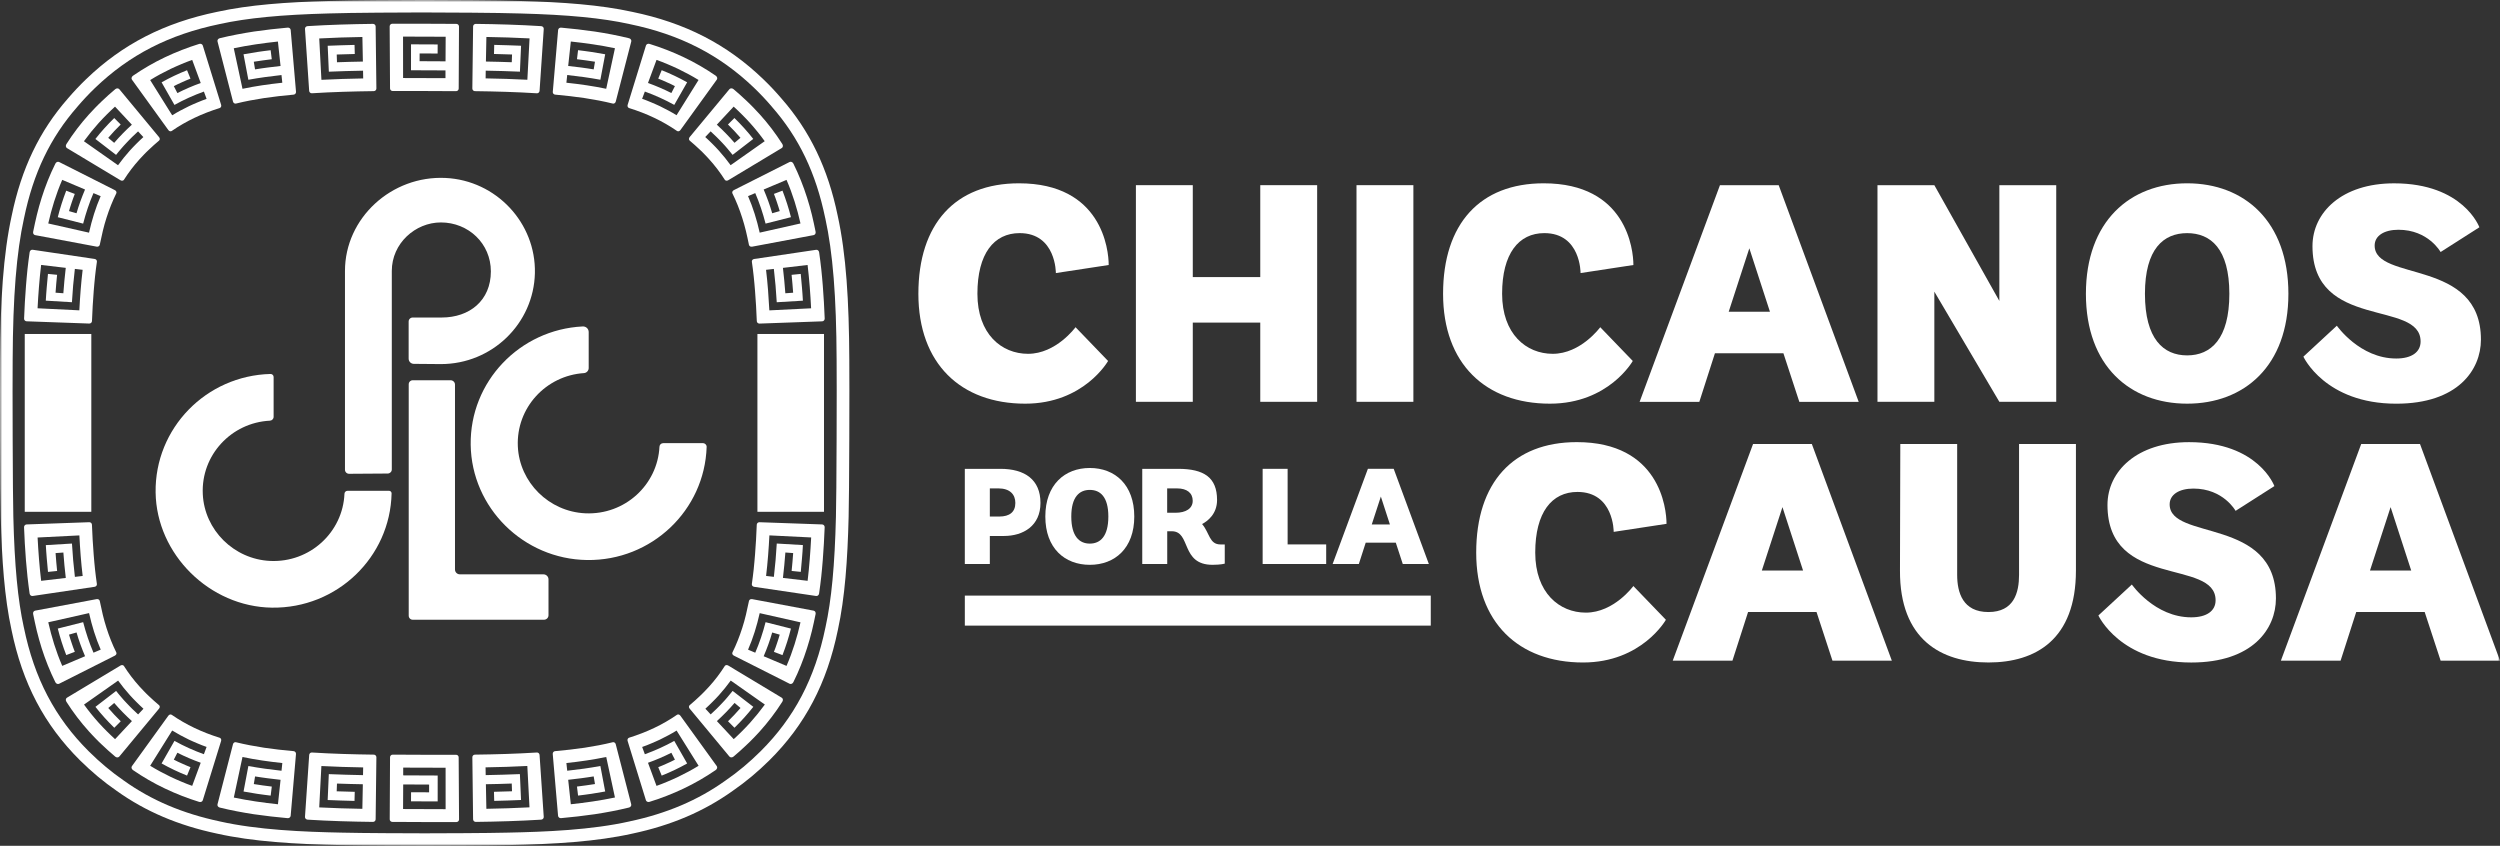 <?xml version="1.0" encoding="UTF-8"?> <svg xmlns="http://www.w3.org/2000/svg" width="535" height="181" viewBox="0 0 535 181" fill="none"><rect x="0" y="0" width="535" height="181" fill="#333333" stroke="none"/><path fill-rule="evenodd" clip-rule="evenodd" d="M237.127 77.247C237.127 77.247 231.976 86.386 219.402 86.386C205.628 86.386 196.533 77.839 196.533 62.873C196.533 47.904 204.423 39.228 218.064 39.228C235.789 39.228 237.261 53.399 237.261 56.712L225.955 58.435C225.955 58.435 226.022 49.888 218.198 49.888C212.716 49.888 209.166 54.257 209.166 62.867C209.166 71.476 214.321 75.716 220.001 75.716C226.022 75.716 230.166 70.022 230.166 70.022L237.127 77.247Z" fill="white"></path><path fill-rule="evenodd" clip-rule="evenodd" d="M269.698 85.988V69.035H255.255V85.988H243.083V39.626H255.255V59.296H269.698V39.626H281.871V85.988H269.698Z" fill="white"></path><mask id="mask0_0_139" style="mask-type:luminance" maskUnits="userSpaceOnUse" x="0" y="0" width="535" height="181"><path fill-rule="evenodd" clip-rule="evenodd" d="M0 181H535V0H0V181Z" fill="white"></path></mask><g mask="url(#mask0_0_139)"><path fill-rule="evenodd" clip-rule="evenodd" d="M290.292 85.988H302.464V39.626H290.292V85.988Z" fill="white"></path><path fill-rule="evenodd" clip-rule="evenodd" d="M349.413 77.247C349.413 77.247 344.262 86.386 331.688 86.386C317.914 86.386 308.819 77.839 308.819 62.873C308.819 47.904 316.71 39.228 330.35 39.228C348.075 39.228 349.547 53.399 349.547 56.712L338.241 58.435C338.241 58.435 338.308 49.888 330.484 49.888C325.002 49.888 321.452 54.257 321.452 62.867C321.452 71.476 326.607 75.716 332.287 75.716C338.308 75.716 342.452 70.022 342.452 70.022L349.413 77.247Z" fill="white"></path><path fill-rule="evenodd" clip-rule="evenodd" d="M369.941 66.714H378.768L374.356 53.136L369.941 66.714ZM381.649 75.595H366.997L363.656 85.993H350.878L368.068 39.631H380.642L397.761 85.993H385.054L381.649 75.595Z" fill="white"></path><path fill-rule="evenodd" clip-rule="evenodd" d="M427.861 85.988L413.949 62.413V85.988H401.78V39.626H413.949L427.861 64.397V39.626H440.033V85.988H427.861Z" fill="white"></path><path fill-rule="evenodd" clip-rule="evenodd" d="M477.081 62.873C477.081 53.203 473.067 49.891 468.049 49.891C463.032 49.891 459.018 53.203 459.018 62.873C459.018 72.542 462.969 76.053 468.049 76.053C473.134 76.053 477.081 72.542 477.081 62.873ZM446.384 62.873C446.384 47.377 455.814 39.227 468.049 39.227C480.285 39.227 489.718 47.377 489.718 62.873C489.718 78.368 480.222 86.385 468.049 86.385C455.881 86.385 446.384 78.375 446.384 62.873Z" fill="white"></path><path fill-rule="evenodd" clip-rule="evenodd" d="M522.289 53.934C522.289 53.934 519.679 49.168 513.257 49.168C510.246 49.168 508.176 50.426 508.176 52.547C508.176 60.361 530.919 55.197 530.919 72.68C530.919 79.169 525.968 86.391 512.792 86.391C497.546 86.391 492.926 76.324 492.926 76.324L500.085 69.702C500.085 69.702 504.972 76.722 512.792 76.722C516.137 76.722 518.007 75.327 518.007 73.078C518.007 64.071 494.87 70.762 494.87 52.679C494.87 45.458 501.155 39.233 512.327 39.233C527.172 39.233 530.588 48.638 530.588 48.638L522.289 53.934Z" fill="white"></path><path fill-rule="evenodd" clip-rule="evenodd" d="M356.502 132.633C356.502 132.633 351.351 141.773 338.777 141.773C325.003 141.773 315.908 133.226 315.908 118.26C315.908 103.291 323.798 94.615 337.439 94.615C355.164 94.615 356.636 108.786 356.636 112.099L345.33 113.821C345.33 113.821 345.397 105.275 337.573 105.275C332.091 105.275 328.541 109.644 328.541 118.253C328.541 126.862 333.696 131.103 339.376 131.103C345.397 131.103 349.541 125.408 349.541 125.408L356.502 132.633Z" fill="white"></path><path fill-rule="evenodd" clip-rule="evenodd" d="M377.03 122.101H385.858L381.446 108.523L377.03 122.101ZM388.738 130.975H374.087L370.745 141.377H357.967L375.157 95.011H387.731L404.85 141.377H392.143L388.738 130.975Z" fill="white"></path><path fill-rule="evenodd" clip-rule="evenodd" d="M432.077 95.011H444.249V122.101C444.249 136.872 435.619 141.771 425.524 141.771C415.429 141.771 406.531 136.872 406.595 122.101L406.665 95.011H418.834V123.029C418.834 126.805 420.038 130.976 425.524 130.976C431.006 130.976 432.077 126.802 432.077 123.029V95.011Z" fill="white"></path><path fill-rule="evenodd" clip-rule="evenodd" d="M478.418 109.322C478.418 109.322 475.809 104.555 469.387 104.555C466.376 104.555 464.306 105.814 464.306 107.934C464.306 115.748 487.049 110.584 487.049 128.067C487.049 134.557 482.098 141.778 468.922 141.778C453.676 141.778 449.056 131.711 449.056 131.711L456.215 125.089C456.215 125.089 461.102 132.109 468.922 132.109C472.267 132.109 474.137 130.714 474.137 128.465C474.137 119.458 451 126.15 451 108.066C451 100.845 457.285 94.621 468.457 94.621C483.302 94.621 486.718 104.025 486.718 104.025L478.418 109.322Z" fill="white"></path><path fill-rule="evenodd" clip-rule="evenodd" d="M507.174 122.101H516.002L511.59 108.523L507.174 122.101ZM518.882 130.975H504.231L500.889 141.377H488.111L505.301 95.011H517.879L535.002 141.377H522.294L518.882 130.975Z" fill="white"></path><path fill-rule="evenodd" clip-rule="evenodd" d="M213.844 110.54C216.048 110.54 217.284 109.581 217.284 107.632C217.284 105.826 216.14 104.515 213.64 104.515H211.823V110.54H213.844ZM206.471 120.698V100.331H214.08C219.337 100.331 222.661 102.656 222.661 107.632C222.661 112.521 218.992 114.7 214.819 114.7H211.823V120.691H206.471V120.698Z" fill="white"></path><path fill-rule="evenodd" clip-rule="evenodd" d="M237.186 110.54C237.186 106.289 235.425 104.839 233.221 104.839C231.017 104.839 229.256 106.296 229.256 110.54C229.256 114.791 230.992 116.332 233.221 116.332C235.454 116.332 237.186 114.791 237.186 110.54ZM223.7 110.54C223.7 103.733 227.841 100.149 233.218 100.149C238.594 100.149 242.735 103.727 242.735 110.54C242.735 117.347 238.563 120.872 233.218 120.872C227.873 120.872 223.7 117.347 223.7 110.54Z" fill="white"></path><path fill-rule="evenodd" clip-rule="evenodd" d="M251.572 109.729C253.716 109.729 255.241 108.854 255.241 107.17C255.241 105.479 253.981 104.52 251.921 104.52H249.773V109.729H251.572ZM262.097 120.612C262.097 120.612 261.304 120.87 259.48 120.87C252.604 120.87 254.928 113.687 250.755 113.687H249.787V120.696H244.442V100.332H252.139C257.66 100.332 260.452 102.191 260.452 106.996C260.452 110.022 258.399 111.536 257.248 112.146C258.896 114.095 258.78 116.511 261.185 116.511H262.097V120.612Z" fill="white"></path><path fill-rule="evenodd" clip-rule="evenodd" d="M270.206 120.696V100.329H275.551V116.505H283.804V120.696H270.206Z" fill="white"></path><path fill-rule="evenodd" clip-rule="evenodd" d="M293.559 112.23H297.439L295.503 106.264L293.559 112.23ZM298.7 116.128H292.264L290.792 120.696H285.183L292.728 100.329H298.253L305.774 120.696H300.193L298.7 116.128Z" fill="white"></path><path fill-rule="evenodd" clip-rule="evenodd" d="M206.473 133.881H306.183V127.458H206.473V133.881Z" fill="white"></path><path fill-rule="evenodd" clip-rule="evenodd" d="M21.12 26.315L21.965 25.405C22.251 25.102 22.55 24.809 22.839 24.512C23.127 24.212 23.42 23.937 23.719 23.654C24.015 23.376 24.311 23.09 24.613 22.818L28.219 26.685C26.877 27.909 25.61 29.199 24.434 30.569L23.159 29.495C23.997 28.498 24.909 27.567 25.828 26.65L24.448 25.262C23.015 26.66 21.659 28.149 20.413 29.739L24.839 33.146C25.201 32.703 25.546 32.253 25.93 31.824L26.494 31.179L27.082 30.548C27.465 30.119 27.884 29.729 28.279 29.314C28.708 28.916 29.113 28.498 29.546 28.118L30.68 29.335C30.423 29.561 30.173 29.805 29.92 30.039C29.677 30.28 29.42 30.517 29.184 30.761C28.948 31.005 28.701 31.242 28.472 31.49L27.782 32.232C26.881 33.24 26.043 34.279 25.258 35.36L17.958 30.224C18.955 28.857 20.008 27.556 21.12 26.315ZM14.325 31.688L25.789 38.579C26.057 38.739 26.384 38.69 26.518 38.481C27.504 36.926 28.617 35.461 29.874 34.07C30.198 33.732 30.504 33.373 30.842 33.038L31.338 32.536C31.504 32.365 31.691 32.197 31.87 32.03C32.571 31.347 33.303 30.712 34.036 30.091C34.24 29.924 34.251 29.6 34.05 29.363L25.536 19.094C25.335 18.86 24.941 18.849 24.666 19.083C23.673 19.92 22.698 20.778 21.782 21.667C21.55 21.89 21.318 22.11 21.089 22.337L20.399 23.034C19.934 23.498 19.501 23.996 19.043 24.477C17.275 26.437 15.642 28.578 14.212 30.834C14.011 31.141 14.064 31.528 14.325 31.688Z" fill="white"></path><path fill-rule="evenodd" clip-rule="evenodd" d="M8.799 56.7L14.073 57.321C13.848 59.12 13.7 60.941 13.556 62.757L11.887 62.635L12.035 60.721L12.218 58.81L10.264 58.615C10.169 59.567 10.073 60.533 10.003 61.481L9.89 62.911L9.799 64.34L15.394 64.675C15.528 62.28 15.739 59.895 16.021 57.544L17.686 57.74C17.345 60.585 17.13 63.486 16.978 66.412L8.038 65.972C8.2 62.9 8.429 59.811 8.799 56.7ZM5.69 68.758L19.098 69.24C19.408 69.254 19.669 69.013 19.683 68.713C19.771 66.544 19.88 64.389 20.056 62.269C20.13 61.199 20.25 60.16 20.345 59.106C20.468 58.074 20.58 57.025 20.739 56.01C20.778 55.724 20.563 55.459 20.253 55.414L6.986 53.447C6.679 53.398 6.39 53.639 6.345 53.97C6.155 55.184 6.031 56.376 5.887 57.576C5.778 58.761 5.644 59.954 5.563 61.129C5.366 63.493 5.253 65.829 5.155 68.155C5.133 68.479 5.38 68.748 5.69 68.758Z" fill="white"></path><path fill-rule="evenodd" clip-rule="evenodd" d="M13.315 38.49L18.198 40.558C17.494 42.214 16.871 43.906 16.374 45.639L14.765 45.178C14.952 44.558 15.128 43.937 15.346 43.327L15.663 42.406C15.769 42.099 15.899 41.803 16.005 41.5L14.17 40.806C13.455 42.671 12.843 44.568 12.364 46.479L17.793 47.856C18.371 45.611 19.1 43.424 20.001 41.325L21.543 41.977C20.462 44.456 19.666 47.058 19.05 49.791L10.325 47.821C11.029 44.701 11.994 41.531 13.315 38.49ZM7.515 50.315L20.691 52.783C20.997 52.843 21.29 52.661 21.35 52.386C21.554 51.382 21.772 50.384 22.005 49.411L22.371 47.999L22.79 46.611C23.374 44.784 24.068 43.03 24.892 41.367C24.997 41.133 24.874 40.844 24.603 40.701L12.652 34.669C12.378 34.533 12.005 34.683 11.85 35.014C10.667 37.389 9.702 39.836 8.924 42.295L8.371 44.143L7.885 45.998C7.6 47.211 7.332 48.414 7.093 49.61C7.019 49.945 7.216 50.262 7.515 50.315Z" fill="white"></path><path fill-rule="evenodd" clip-rule="evenodd" d="M59.474 8.889L60.038 14.123C59.126 14.231 58.21 14.329 57.302 14.448C56.393 14.58 55.485 14.685 54.58 14.849L54.312 13.213C54.95 13.102 55.59 13.011 56.231 12.927C56.876 12.837 57.51 12.746 58.157 12.676L57.918 10.745C56.953 10.846 55.985 11.002 55.017 11.132C54.055 11.285 53.08 11.438 52.112 11.62L53.147 17.07C55.478 16.641 57.855 16.324 60.238 16.059L60.414 17.704C57.517 18.011 54.654 18.426 51.893 19.005L50.027 10.329C53.203 9.664 56.351 9.224 59.474 8.889ZM49.865 21.749C49.939 22.046 50.228 22.23 50.502 22.161C52.481 21.673 54.46 21.303 56.527 20.986C58.59 20.679 60.71 20.445 62.851 20.25C63.143 20.222 63.369 19.957 63.347 19.65L62.207 6.414C62.182 6.107 61.893 5.88 61.562 5.912C59.178 6.128 56.784 6.393 54.358 6.748C51.932 7.122 49.45 7.585 47.02 8.178C46.682 8.265 46.467 8.576 46.548 8.872L49.865 21.749Z" fill="white"></path><path fill-rule="evenodd" clip-rule="evenodd" d="M36.539 14.734C37.299 14.396 38.046 14.029 38.817 13.723L39.968 13.252L41.13 12.819L42.954 17.764C41.243 18.374 39.574 19.099 37.958 19.915L37.197 18.437L38.074 17.997L38.961 17.593C39.556 17.314 40.162 17.07 40.764 16.826L40.028 15.027C38.166 15.766 36.335 16.631 34.581 17.621L37.335 22.454C39.342 21.334 41.451 20.386 43.634 19.598L44.211 21.16L43.243 21.516L42.289 21.906C41.648 22.151 41.042 22.457 40.419 22.733C39.197 23.332 37.993 23.957 36.849 24.672L32.138 17.133C33.563 16.24 35.046 15.459 36.539 14.734ZM36.035 27.848C36.218 28.103 36.539 28.176 36.754 28.026C39.835 25.892 43.257 24.291 47.014 23.12C47.271 23.029 47.416 22.74 47.324 22.447L43.398 9.744C43.306 9.451 42.954 9.284 42.616 9.402C40.162 10.166 37.715 11.111 35.335 12.237C32.954 13.367 30.637 14.706 28.454 16.212C28.155 16.425 28.06 16.802 28.236 17.049L36.035 27.848Z" fill="white"></path><path fill-rule="evenodd" clip-rule="evenodd" d="M43.633 161.402C41.45 160.614 39.34 159.666 37.337 158.546L34.58 163.379C36.34 164.363 38.164 165.234 40.027 165.974L40.767 164.174C40.161 163.923 39.555 163.686 38.964 163.404L38.073 163.003L37.196 162.563L37.957 161.085C39.573 161.901 41.242 162.619 42.953 163.229L41.129 168.174L39.967 167.745L38.819 167.274C38.048 166.971 37.298 166.601 36.538 166.26C35.041 165.531 33.559 164.757 32.136 163.871L36.847 156.332C37.995 157.04 39.196 157.668 40.418 158.271C41.045 158.546 41.647 158.85 42.291 159.097L43.242 159.488L44.21 159.844L43.633 161.402ZM47.009 157.88C43.252 156.709 39.83 155.101 36.745 152.967C36.534 152.821 36.217 152.898 36.031 153.152L28.231 163.955C28.048 164.206 28.151 164.575 28.45 164.792C30.633 166.298 32.95 167.637 35.33 168.76C37.71 169.896 40.154 170.838 42.611 171.602C42.953 171.717 43.302 171.553 43.393 171.263L47.319 158.557C47.411 158.254 47.27 157.964 47.009 157.88Z" fill="white"></path><path fill-rule="evenodd" clip-rule="evenodd" d="M29.557 152.888C29.124 152.508 28.712 152.09 28.289 151.692C27.891 151.277 27.476 150.887 27.092 150.458L26.501 149.827L25.941 149.178C25.553 148.756 25.212 148.299 24.849 147.86L20.423 151.267C21.67 152.857 23.025 154.346 24.458 155.744L25.839 154.356C24.92 153.439 24.008 152.508 23.17 151.511L24.441 150.437C25.613 151.804 26.888 153.09 28.229 154.318L24.624 158.181C24.317 157.909 24.025 157.623 23.73 157.344C23.43 157.059 23.138 156.783 22.849 156.487C22.561 156.19 22.261 155.897 21.976 155.594L21.131 154.684C20.018 153.446 18.965 152.142 17.98 150.779L25.275 145.646C26.064 146.727 26.902 147.769 27.803 148.77L28.494 149.513C28.722 149.757 28.969 149.994 29.205 150.238C29.441 150.482 29.691 150.723 29.941 150.96C30.194 151.197 30.444 151.441 30.701 151.671L29.557 152.888ZM34.036 150.908C33.303 150.287 32.574 149.652 31.867 148.969C31.691 148.798 31.504 148.627 31.338 148.46L30.842 147.954C30.504 147.626 30.198 147.271 29.874 146.929C28.617 145.541 27.508 144.073 26.518 142.518C26.384 142.309 26.053 142.26 25.789 142.42L14.325 149.311C14.057 149.471 14.004 149.851 14.209 150.172C15.634 152.428 17.268 154.569 19.039 156.529C19.494 157.01 19.927 157.508 20.392 157.969L21.082 158.67C21.317 158.903 21.546 159.112 21.779 159.336C22.698 160.225 23.673 161.079 24.663 161.923C24.941 162.153 25.332 162.143 25.529 161.905L34.039 151.643C34.251 151.399 34.236 151.075 34.036 150.908Z" fill="white"></path><path fill-rule="evenodd" clip-rule="evenodd" d="M20.007 139.675C19.102 137.575 18.377 135.389 17.796 133.144L12.367 134.514C12.849 136.432 13.458 138.329 14.177 140.187L16.011 139.493C15.898 139.193 15.775 138.897 15.669 138.59L15.352 137.666C15.134 137.056 14.958 136.439 14.768 135.811L16.381 135.347C16.877 137.077 17.497 138.775 18.205 140.431L13.321 142.499C11.993 139.458 11.036 136.289 10.328 133.168L19.06 131.201C19.676 133.942 20.472 136.543 21.553 139.019L20.007 139.675ZM24.891 139.626C24.067 137.969 23.373 136.209 22.789 134.381L22.373 132.994L22.004 131.585C21.771 130.609 21.55 129.615 21.349 128.607C21.293 128.332 20.997 128.15 20.691 128.209L7.515 130.678C7.215 130.738 7.018 131.048 7.089 131.39C7.328 132.593 7.596 133.792 7.877 135.002L8.367 136.857L8.916 138.705C9.698 141.163 10.666 143.611 11.842 145.986C11.997 146.317 12.374 146.467 12.645 146.328L24.599 140.299C24.881 140.152 25 139.859 24.891 139.626Z" fill="white"></path><path fill-rule="evenodd" clip-rule="evenodd" d="M5.296 109.525H19.542V71.472H5.296V109.525Z" fill="white"></path><path fill-rule="evenodd" clip-rule="evenodd" d="M60.245 164.941C57.854 164.676 55.484 164.359 53.15 163.93L52.118 169.387C53.086 169.565 54.054 169.722 55.023 169.875C55.991 170.001 56.959 170.161 57.924 170.262L58.163 168.327C57.516 168.257 56.878 168.167 56.237 168.08C55.6 167.989 54.959 167.898 54.315 167.79L54.583 166.155C55.484 166.315 56.4 166.42 57.308 166.552C58.216 166.674 59.132 166.768 60.04 166.88L59.48 172.114C56.354 171.783 53.209 171.34 50.037 170.674L51.892 161.995C54.653 162.574 57.516 162.985 60.417 163.292L60.245 164.941ZM62.843 160.746C60.706 160.555 58.586 160.318 56.519 160.014C54.456 159.697 52.48 159.324 50.498 158.839C50.224 158.769 49.935 158.951 49.861 159.251L46.544 172.121C46.463 172.417 46.678 172.731 47.012 172.815C49.442 173.415 51.924 173.878 54.354 174.251C56.776 174.604 59.174 174.869 61.554 175.088C61.885 175.12 62.17 174.886 62.202 174.583L63.343 161.35C63.364 161.043 63.139 160.778 62.843 160.746Z" fill="white"></path><path fill-rule="evenodd" clip-rule="evenodd" d="M16.985 114.577C17.136 117.503 17.347 120.404 17.692 123.256L16.027 123.451C15.742 121.094 15.541 118.716 15.4 116.321L9.805 116.655L9.897 118.085L10.009 119.522C10.076 120.474 10.175 121.433 10.27 122.388L12.224 122.186L12.041 120.278L11.893 118.361L13.562 118.242C13.699 120.062 13.854 121.879 14.08 123.678L8.805 124.299C8.435 121.185 8.206 118.096 8.044 115.027L16.985 114.577ZM5.882 123.413C6.027 124.613 6.15 125.805 6.337 127.019C6.386 127.35 6.675 127.583 6.981 127.542L20.248 125.575C20.558 125.53 20.773 125.268 20.734 124.982C20.576 123.971 20.467 122.928 20.34 121.889C20.238 120.833 20.125 119.79 20.051 118.727C19.872 116.607 19.766 114.452 19.675 112.283C19.664 111.979 19.407 111.742 19.094 111.753L5.685 112.23C5.375 112.244 5.132 112.516 5.147 112.834C5.242 115.16 5.358 117.496 5.551 119.86C5.643 121.042 5.77 122.228 5.882 123.413Z" fill="white"></path><path fill-rule="evenodd" clip-rule="evenodd" d="M95.373 7.862L95.345 13.124L89.792 13.096L89.799 11.44L93.651 11.454L93.662 9.512L87.958 9.487L87.954 15.035L95.334 15.066L95.331 16.726C92.285 16.709 89.275 16.688 86.26 16.698L86.25 7.831C89.306 7.831 92.352 7.852 95.373 7.862ZM84.032 19.477C86.271 19.46 88.521 19.467 90.778 19.477L97.588 19.509C97.905 19.512 98.162 19.265 98.162 18.951L98.225 5.669C98.229 5.362 97.972 5.111 97.658 5.111L90.841 5.08C88.556 5.069 86.26 5.066 83.961 5.076C83.641 5.08 83.387 5.331 83.387 5.638L83.468 18.919C83.465 19.226 83.715 19.477 84.032 19.477Z" fill="white"></path><path fill-rule="evenodd" clip-rule="evenodd" d="M152.073 28.111C152.506 28.492 152.918 28.91 153.34 29.308C153.738 29.723 154.161 30.113 154.545 30.542L155.129 31.173L155.689 31.822C156.069 32.251 156.418 32.7 156.777 33.14L161.199 29.733C159.953 28.143 158.601 26.654 157.164 25.256L155.784 26.643C156.707 27.554 157.615 28.492 158.46 29.489L157.189 30.563C156.009 29.196 154.738 27.909 153.4 26.682L157.006 22.815C157.312 23.09 157.611 23.369 157.904 23.652C158.199 23.931 158.499 24.206 158.78 24.509C159.069 24.806 159.368 25.095 159.654 25.399L160.499 26.309C161.611 27.55 162.664 28.854 163.65 30.214L156.354 35.35C155.566 34.27 154.728 33.223 153.826 32.223L153.136 31.48C152.904 31.232 152.661 30.999 152.421 30.751C152.189 30.507 151.932 30.267 151.682 30.029C151.432 29.792 151.186 29.548 150.921 29.325L152.073 28.111ZM147.594 30.089C148.323 30.709 149.052 31.344 149.763 32.027C149.932 32.195 150.119 32.366 150.288 32.529L150.784 33.035C151.122 33.363 151.425 33.722 151.752 34.067C153.009 35.455 154.122 36.923 155.108 38.475C155.242 38.687 155.573 38.733 155.833 38.576L167.298 31.682C167.566 31.525 167.618 31.138 167.421 30.824C165.988 28.568 164.361 26.427 162.587 24.468C162.136 23.983 161.696 23.491 161.231 23.024L160.541 22.327C160.305 22.093 160.076 21.877 159.847 21.657C158.925 20.768 157.957 19.914 156.964 19.073C156.685 18.84 156.295 18.85 156.097 19.084L147.58 29.346C147.386 29.601 147.393 29.918 147.594 30.089Z" fill="white"></path><path fill-rule="evenodd" clip-rule="evenodd" d="M57.752 90.026C58.203 90.005 58.555 89.646 58.555 89.199V80.674C58.555 80.308 58.245 80.018 57.875 80.029C44.118 80.388 33.104 91.63 33.301 105.386C33.488 118.605 44.847 129.853 58.192 130.038C72.121 130.227 83.501 119.257 83.801 105.581C83.808 105.274 83.554 105.03 83.251 105.03H74.375C74.023 105.03 73.727 105.305 73.716 105.654C73.375 113.894 66.329 120.425 57.836 120.041C50.065 119.686 43.755 113.437 43.396 105.741C43.005 97.383 49.509 90.444 57.752 90.026Z" fill="white"></path><path fill-rule="evenodd" clip-rule="evenodd" d="M161.622 41.32C162.527 43.419 163.252 45.605 163.833 47.851L169.263 46.474C168.781 44.556 168.171 42.666 167.453 40.8L165.619 41.494C165.731 41.798 165.858 42.094 165.96 42.401L166.277 43.321C166.495 43.932 166.671 44.552 166.862 45.173L165.249 45.637C164.752 43.904 164.133 42.209 163.425 40.556L168.316 38.492C169.636 41.533 170.601 44.699 171.305 47.819L162.573 49.786C161.96 47.049 161.161 44.444 160.08 41.972L161.622 41.32ZM156.731 41.372C157.555 43.032 158.252 44.786 158.833 46.617L159.252 48.008L159.622 49.416C159.851 50.389 160.076 51.387 160.274 52.394C160.333 52.67 160.626 52.848 160.932 52.792L174.115 50.316C174.418 50.257 174.611 49.947 174.541 49.605C174.309 48.402 174.034 47.202 173.752 45.992L173.263 44.137L172.707 42.289C171.925 39.831 170.957 37.383 169.781 35.008C169.626 34.677 169.252 34.527 168.978 34.667L157.027 40.696C156.749 40.842 156.626 41.135 156.731 41.372Z" fill="white"></path><path fill-rule="evenodd" clip-rule="evenodd" d="M95.341 38.083C83.795 37.532 73.824 46.65 73.824 57.983V100.52C73.824 101.005 74.218 101.395 74.711 101.392L82.972 101.336C83.454 101.332 83.845 100.945 83.845 100.468V57.983C83.845 52.079 88.873 47.602 94.352 47.602C100.225 47.602 105.045 52.1 105.045 58.073C105.045 64.336 100.461 67.948 94.528 67.948H88.317C87.841 67.948 87.45 68.329 87.45 68.806V76.76C87.45 77.37 87.947 77.862 88.556 77.865L94.352 77.914C105.302 77.914 114.218 69.246 114.468 58.453C114.714 47.703 106.175 38.595 95.341 38.083Z" fill="white"></path><path fill-rule="evenodd" clip-rule="evenodd" d="M103.944 15.121C106.394 15.159 108.828 15.236 111.264 15.337L111.507 9.789L108.637 9.684L105.764 9.604L105.715 11.55C107.004 11.588 108.289 11.609 109.577 11.662L109.518 13.318C108.599 13.283 107.673 13.255 106.754 13.231C105.831 13.203 104.909 13.182 103.986 13.171L104.088 7.91C107.155 7.962 110.229 8.053 113.324 8.216L112.856 17.07C109.898 16.913 106.912 16.826 103.923 16.773L103.944 15.121ZM101.634 19.507C106.099 19.566 110.528 19.689 114.884 19.964C115.183 19.985 115.447 19.751 115.468 19.444L116.363 6.187C116.384 5.88 116.137 5.615 115.81 5.594C111.092 5.298 106.447 5.165 101.824 5.113C101.504 5.106 101.243 5.357 101.243 5.664L101.081 18.946C101.078 19.249 101.328 19.504 101.634 19.507Z" fill="white"></path><path fill-rule="evenodd" clip-rule="evenodd" d="M121.385 16.053C123.775 16.318 126.152 16.635 128.48 17.064L129.511 11.614C128.543 11.433 127.575 11.279 126.606 11.126C125.642 10.997 124.67 10.84 123.705 10.739L123.473 12.674C124.113 12.74 124.754 12.831 125.399 12.922C126.039 13.012 126.677 13.103 127.325 13.208L127.05 14.847C126.152 14.679 125.237 14.581 124.328 14.442C123.416 14.327 122.504 14.226 121.592 14.118L122.156 8.884C125.279 9.219 128.427 9.658 131.599 10.324L129.729 18.999C126.969 18.421 124.106 18.009 121.208 17.702L121.385 16.053ZM118.786 20.248C120.93 20.447 123.043 20.677 125.11 20.987C127.173 21.304 129.152 21.674 131.131 22.162C131.406 22.232 131.694 22.044 131.768 21.747L135.092 8.88C135.173 8.584 134.958 8.27 134.627 8.186C132.198 7.587 129.708 7.119 127.286 6.753C124.856 6.394 122.458 6.136 120.078 5.916C119.747 5.885 119.466 6.119 119.437 6.422L118.297 19.655C118.261 19.958 118.49 20.216 118.786 20.248Z" fill="white"></path><path fill-rule="evenodd" clip-rule="evenodd" d="M124.98 79.843C125.529 79.804 125.98 79.32 125.98 78.769V71.059C125.98 70.358 125.402 69.825 124.695 69.859C111.226 70.529 100.536 81.649 100.727 95.192C100.92 108.666 112.022 119.656 125.621 119.845C139.462 120.033 150.789 109.199 151.222 95.642C151.237 95.203 150.881 94.837 150.434 94.837H141.913C141.494 94.837 141.149 95.164 141.127 95.579C140.726 103.763 133.716 110.228 125.265 109.848C117.49 109.496 111.177 103.25 110.818 95.551C110.438 87.266 116.832 80.373 124.98 79.843Z" fill="white"></path><path fill-rule="evenodd" clip-rule="evenodd" d="M137.997 19.592C140.183 20.387 142.289 21.335 144.292 22.448L147.049 17.615C145.289 16.625 143.465 15.76 141.602 15.021L140.863 16.82C141.469 17.064 142.074 17.308 142.666 17.59L143.557 17.991L144.433 18.431L143.673 19.909C142.053 19.093 140.388 18.375 138.669 17.758L140.497 12.817L141.655 13.246L142.807 13.716C143.578 14.02 144.324 14.389 145.085 14.728C146.585 15.46 148.067 16.234 149.49 17.116L144.782 24.659C143.631 23.94 142.433 23.323 141.208 22.716C140.581 22.441 139.976 22.141 139.335 21.89L138.381 21.499L137.412 21.144L137.997 19.592ZM134.62 23.121C138.377 24.292 141.8 25.896 144.881 28.027C145.095 28.173 145.412 28.097 145.599 27.846L153.398 17.043C153.581 16.796 153.479 16.419 153.18 16.206C150.997 14.703 148.68 13.361 146.3 12.235C143.919 11.105 141.476 10.16 139.018 9.4C138.676 9.281 138.328 9.445 138.236 9.738L134.317 22.441C134.215 22.741 134.363 23.03 134.62 23.121Z" fill="white"></path><path fill-rule="evenodd" clip-rule="evenodd" d="M77.552 7.915L77.654 13.177C76.728 13.191 75.802 13.208 74.883 13.236C73.96 13.261 73.038 13.282 72.115 13.323L72.059 11.667C73.348 11.615 74.629 11.587 75.922 11.556L75.872 9.61L72.999 9.69L70.126 9.795L70.372 15.342C72.805 15.241 75.242 15.165 77.693 15.126L77.724 16.786C74.728 16.842 71.742 16.929 68.784 17.082L68.316 8.229C71.404 8.058 74.481 7.967 77.552 7.915ZM66.746 19.959C71.094 19.684 75.531 19.561 79.992 19.502C80.302 19.495 80.548 19.248 80.548 18.941L80.386 5.659C80.383 5.352 80.119 5.101 79.805 5.108C75.186 5.164 70.538 5.296 65.823 5.589C65.499 5.61 65.246 5.875 65.267 6.182L66.161 19.439C66.182 19.746 66.446 19.98 66.746 19.959Z" fill="white"></path><path fill-rule="evenodd" clip-rule="evenodd" d="M160.509 154.679L159.664 155.589C159.379 155.892 159.08 156.185 158.791 156.482C158.502 156.778 158.21 157.057 157.914 157.339C157.622 157.618 157.319 157.904 157.016 158.176L153.411 154.313C154.749 153.089 156.02 151.802 157.196 150.428L158.471 151.506C157.626 152.503 156.721 153.434 155.795 154.351L157.175 155.739C158.612 154.341 159.964 152.852 161.21 151.262L156.784 147.855C156.421 148.294 156.08 148.744 155.7 149.173L155.14 149.821L154.555 150.449C154.168 150.881 153.752 151.272 153.351 151.687C152.929 152.081 152.517 152.503 152.083 152.883L150.95 151.663C151.207 151.436 151.457 151.192 151.71 150.955C151.953 150.714 152.217 150.477 152.446 150.233C152.682 149.989 152.929 149.752 153.164 149.508L153.855 148.765C154.752 147.761 155.594 146.722 156.379 145.641L163.678 150.773C162.675 152.137 161.622 153.437 160.509 154.679ZM167.298 149.312L155.833 142.419C155.566 142.258 155.238 142.307 155.105 142.52C154.122 144.071 153.013 145.539 151.752 146.927C151.425 147.266 151.119 147.621 150.784 147.956L150.284 148.458C150.119 148.629 149.932 148.796 149.76 148.967C149.055 149.651 148.326 150.285 147.594 150.906C147.39 151.077 147.379 151.398 147.58 151.638L156.094 161.9C156.288 162.137 156.686 162.148 156.964 161.918C157.957 161.074 158.932 160.22 159.847 159.33C160.08 159.107 160.312 158.891 160.541 158.664L161.231 157.963C161.696 157.503 162.136 157.005 162.587 156.523C164.354 154.564 165.988 152.423 167.421 150.163C167.618 149.853 167.566 149.466 167.298 149.312Z" fill="white"></path><path fill-rule="evenodd" clip-rule="evenodd" d="M104.083 173.085L103.981 167.823C104.9 167.809 105.826 167.788 106.748 167.767C107.667 167.739 108.593 167.718 109.512 167.677L109.572 169.333C108.283 169.385 106.998 169.413 105.71 169.444L105.759 171.39L108.632 171.31L111.502 171.198L111.259 165.658C108.822 165.752 106.389 165.835 103.938 165.874L103.91 164.214C106.907 164.162 109.889 164.078 112.847 163.918L113.312 172.771C110.224 172.942 107.15 173.026 104.083 173.085ZM114.885 161.037C110.53 161.313 106.1 161.435 101.632 161.494C101.322 161.498 101.076 161.745 101.083 162.056L101.241 175.337C101.248 175.644 101.509 175.892 101.826 175.888C106.442 175.829 111.09 175.697 115.811 175.407C116.135 175.383 116.382 175.118 116.361 174.811L115.466 161.557C115.445 161.25 115.185 161.017 114.885 161.037Z" fill="white"></path><path fill-rule="evenodd" clip-rule="evenodd" d="M165.603 57.548C165.881 59.905 166.088 62.283 166.222 64.679L171.821 64.344L171.729 62.914L171.617 61.485C171.546 60.529 171.451 59.571 171.359 58.619L169.402 58.814L169.581 60.728L169.733 62.639L168.064 62.761C167.923 60.944 167.768 59.128 167.546 57.325L172.824 56.704C173.194 59.815 173.423 62.904 173.578 65.976L164.641 66.419C164.49 63.497 164.275 60.589 163.934 57.743L165.603 57.548ZM160.898 56.017C161.06 57.029 161.166 58.071 161.289 59.11C161.391 60.167 161.504 61.203 161.578 62.273C161.758 64.393 161.863 66.551 161.955 68.717C161.965 69.02 162.226 69.257 162.536 69.247L175.944 68.766C176.254 68.755 176.497 68.483 176.486 68.166C176.388 65.84 176.271 63.504 176.078 61.14C175.997 59.965 175.863 58.772 175.75 57.587C175.602 56.387 175.483 55.194 175.293 53.981C175.243 53.65 174.958 53.409 174.648 53.458L161.381 55.425C161.071 55.466 160.856 55.731 160.898 56.017Z" fill="white"></path><path fill-rule="evenodd" clip-rule="evenodd" d="M168.315 142.504L163.424 140.436C164.136 138.78 164.759 137.085 165.248 135.352L166.861 135.816C166.674 136.437 166.495 137.057 166.276 137.671L165.96 138.595C165.861 138.902 165.731 139.198 165.618 139.498L167.452 140.196C168.171 138.33 168.78 136.433 169.262 134.519L163.833 133.148C163.259 135.394 162.526 137.58 161.622 139.679L160.083 139.027C161.164 136.555 161.96 133.954 162.576 131.213L171.305 133.18C170.604 136.294 169.636 139.463 168.315 142.504ZM174.114 130.68L160.938 128.211C160.632 128.152 160.34 128.333 160.28 128.608C160.076 129.613 159.857 130.61 159.625 131.583L159.259 132.995L158.84 134.383C158.255 136.21 157.562 137.964 156.738 139.627C156.632 139.861 156.755 140.15 157.027 140.293L168.977 146.326C169.252 146.462 169.625 146.312 169.78 145.98C170.963 143.606 171.928 141.158 172.706 138.7L173.262 136.852L173.752 134.997C174.04 133.783 174.308 132.58 174.544 131.384C174.607 131.056 174.421 130.735 174.114 130.68Z" fill="white"></path><path fill-rule="evenodd" clip-rule="evenodd" d="M116.286 122.906H98.406C97.832 122.906 97.368 122.446 97.368 121.874V82.308C97.368 81.791 96.942 81.373 96.42 81.373H88.332C87.85 81.373 87.466 81.757 87.466 82.231V131.763C87.466 132.241 87.85 132.624 88.332 132.624H116.41C116.945 132.624 117.378 132.195 117.378 131.665V123.98C117.378 123.387 116.885 122.906 116.286 122.906Z" fill="white"></path><path fill-rule="evenodd" clip-rule="evenodd" d="M172.83 124.294L167.549 123.673C167.774 121.874 167.926 120.054 168.07 118.237L169.739 118.356L169.588 120.274L169.408 122.181L171.366 122.38C171.457 121.428 171.556 120.462 171.623 119.513L171.735 118.08L171.823 116.647L166.228 116.316C166.095 118.711 165.887 121.093 165.609 123.447L163.943 123.251C164.285 120.399 164.5 117.501 164.651 114.572L173.591 115.015C173.429 118.094 173.2 121.18 172.83 124.294ZM175.94 112.229L162.531 111.755C162.221 111.741 161.961 111.982 161.947 112.281C161.859 114.45 161.75 116.605 161.574 118.725C161.5 119.789 161.38 120.835 161.285 121.888C161.162 122.92 161.049 123.966 160.894 124.984C160.852 125.27 161.067 125.528 161.376 125.577L174.644 127.54C174.954 127.589 175.239 127.352 175.285 127.017C175.478 125.804 175.598 124.611 175.746 123.415C175.859 122.226 175.992 121.037 176.073 119.859C176.263 117.498 176.383 115.162 176.478 112.832C176.496 112.515 176.249 112.247 175.94 112.229Z" fill="white"></path><path fill-rule="evenodd" clip-rule="evenodd" d="M162.089 109.525H176.336V71.472H162.089V109.525Z" fill="white"></path><path fill-rule="evenodd" clip-rule="evenodd" d="M145.085 166.266C144.325 166.604 143.578 166.978 142.807 167.277L141.656 167.748L140.494 168.181L138.67 163.236C140.388 162.626 142.05 161.907 143.673 161.092L144.434 162.567L143.554 163.009L142.666 163.41C142.075 163.693 141.473 163.93 140.864 164.177L141.603 165.98C143.469 165.238 145.293 164.376 147.05 163.382L144.293 158.553C142.286 159.669 140.18 160.617 137.997 161.409L137.423 159.85L138.392 159.495L139.346 159.104C139.98 158.853 140.592 158.553 141.216 158.278C142.437 157.678 143.642 157.054 144.79 156.339L149.501 163.878C148.071 164.756 146.589 165.534 145.085 166.266ZM145.592 153.148C145.413 152.894 145.092 152.814 144.878 152.964C141.797 155.098 138.371 156.701 134.614 157.873C134.36 157.964 134.216 158.257 134.304 158.546L138.226 171.252C138.318 171.542 138.67 171.713 139.008 171.591C141.462 170.827 143.909 169.886 146.29 168.752C148.67 167.623 150.987 166.284 153.17 164.784C153.469 164.572 153.571 164.195 153.388 163.944L145.592 153.148Z" fill="white"></path><path fill-rule="evenodd" clip-rule="evenodd" d="M77.686 165.879C75.235 165.841 72.802 165.757 70.365 165.663L70.122 171.204L72.992 171.315L75.865 171.396L75.915 169.45C74.626 169.412 73.341 169.391 72.052 169.338L72.112 167.682C73.031 167.717 73.957 167.745 74.876 167.769C75.798 167.797 76.725 167.818 77.647 167.829L77.545 173.09C74.475 173.031 71.401 172.947 68.313 172.783L68.777 163.93C71.735 164.087 74.728 164.174 77.717 164.227L77.686 165.879ZM79.996 161.493C75.531 161.433 71.101 161.311 66.749 161.036C66.45 161.015 66.189 161.249 66.168 161.556L65.267 174.813C65.246 175.12 65.499 175.385 65.823 175.406C70.538 175.702 75.186 175.828 79.805 175.887C80.126 175.894 80.386 175.643 80.386 175.336L80.548 162.054C80.552 161.747 80.302 161.496 79.996 161.493Z" fill="white"></path><path fill-rule="evenodd" clip-rule="evenodd" d="M86.257 173.132L86.285 167.871L91.831 167.898L91.827 169.555L87.968 169.541L87.957 171.483L93.662 171.507L93.665 165.96L86.285 165.928L86.288 164.269C89.334 164.279 92.345 164.307 95.359 164.296L95.362 173.164C92.324 173.171 89.274 173.15 86.257 173.132ZM97.598 161.524C95.359 161.538 93.109 161.535 90.852 161.524L84.042 161.493C83.732 161.486 83.468 161.737 83.468 162.047L83.401 175.333C83.394 175.639 83.651 175.887 83.968 175.887L90.781 175.918C93.067 175.929 95.362 175.936 97.662 175.925C97.986 175.918 98.243 175.671 98.236 175.364L98.154 162.079C98.165 161.772 97.915 161.524 97.598 161.524Z" fill="white"></path><path fill-rule="evenodd" clip-rule="evenodd" d="M122.155 172.11L121.592 166.876C122.504 166.764 123.419 166.67 124.328 166.548C125.236 166.416 126.145 166.307 127.05 166.151L127.324 167.786C126.68 167.898 126.039 167.988 125.398 168.072C124.761 168.163 124.113 168.253 123.472 168.323L123.708 170.255C124.669 170.154 125.645 169.997 126.606 169.868C127.571 169.714 128.542 169.561 129.511 169.379L128.479 163.922C126.152 164.355 123.771 164.676 121.384 164.937L121.208 163.288C124.109 162.981 126.969 162.569 129.733 161.991L131.599 170.663C128.426 171.332 125.285 171.775 122.155 172.11ZM131.764 159.25C131.69 158.954 131.402 158.769 131.127 158.838C129.148 159.327 127.169 159.696 125.102 160.014C123.039 160.317 120.919 160.554 118.778 160.746C118.486 160.777 118.261 161.042 118.286 161.346L119.426 174.578C119.455 174.885 119.736 175.115 120.067 175.081C122.451 174.864 124.852 174.599 127.275 174.244C129.697 173.874 132.187 173.407 134.616 172.811C134.947 172.723 135.162 172.417 135.081 172.117L131.764 159.25Z" fill="white"></path><path fill-rule="evenodd" clip-rule="evenodd" d="M91.505 -0H90.874H90.241C86.97 -0 74.716 0.059 70.318 0.212C61.34 0.449 53.322 1.028 46.435 2.541C35.115 4.888 26.224 9.456 18.456 16.918C17.055 18.268 15.752 19.652 14.534 21.075C8.435 28.031 4.583 36.086 2.513 46.114C0.693 54.406 0.073 64.414 0.02 76.981C-0.033 81.294 0.024 106.661 0.164 110.63C0.39 119.758 0.95 127.886 2.464 134.815C4.812 146.235 9.467 155.092 17.101 162.69C19.601 165.165 22.206 167.338 24.96 169.238C31.168 173.673 38.16 176.634 46.453 178.395C54.062 180.1 63.069 180.654 73.234 180.857C77.114 180.958 87.758 181 90.42 181H90.885H91.35C94.008 181 104.656 180.965 108.533 180.857C118.705 180.654 127.712 180.1 135.318 178.395C143.61 176.634 150.596 173.673 156.807 169.238C159.564 167.338 162.169 165.165 164.666 162.69C172.306 155.099 176.954 146.235 179.303 134.815C180.817 127.886 181.38 119.758 181.606 110.63C181.743 106.658 181.803 81.294 181.75 76.981C181.694 64.421 181.081 54.406 179.257 46.114C177.187 36.086 173.328 28.031 167.229 21.075C166.014 19.652 164.708 18.261 163.307 16.918C155.539 9.456 146.648 4.888 135.318 2.541C128.43 1.028 120.416 0.456 111.434 0.212C107.029 0.059 94.779 -0 91.505 -0ZM91.505 2.671C94.441 2.671 106.871 2.723 111.332 2.883H111.342H111.353C121.624 3.159 128.832 3.856 134.722 5.15L134.737 5.153L134.754 5.16C145.56 7.395 154.036 11.747 161.412 18.836C162.74 20.112 163.997 21.448 165.152 22.804L165.162 22.818L165.173 22.835C170.976 29.45 174.606 37.024 176.595 46.662L176.602 46.676L176.609 46.693C178.229 54.078 178.979 63.43 179.035 77.002V77.012V77.022C179.095 81.517 179.021 106.804 178.891 110.549V110.56V110.57C178.634 121.035 177.944 128.343 176.651 134.254L176.644 134.271L176.641 134.285C174.405 145.175 169.983 153.599 162.736 160.803C160.328 163.188 157.877 165.232 155.243 167.045L155.229 167.055L155.212 167.066C149.36 171.247 142.663 174.095 134.737 175.776L134.722 175.783L134.705 175.787C126.617 177.603 116.902 178.018 108.466 178.186H108.455H108.445C104.515 178.294 93.737 178.329 91.332 178.329H90.885H90.874H90.864H90.413C88.012 178.329 77.23 178.294 73.304 178.186H73.294H73.283C64.847 178.022 55.128 177.603 47.041 175.787L47.023 175.783L47.009 175.776C39.086 174.095 32.386 171.247 26.534 167.066L26.52 167.055L26.502 167.045C23.868 165.228 21.421 163.188 19.013 160.803C11.763 153.592 7.344 145.168 5.108 134.282L5.101 134.264L5.097 134.25C3.802 128.333 3.112 121.024 2.854 110.567V110.556V110.546C2.728 106.804 2.65 81.51 2.71 77.019V77.009V76.998C2.77 63.423 3.52 54.072 5.14 46.686L5.143 46.672L5.15 46.655C7.14 37.017 10.766 29.447 16.573 22.828L16.583 22.814L16.594 22.797C17.749 21.441 19.006 20.105 20.33 18.829C27.71 11.736 36.185 7.392 46.991 5.153L47.009 5.15L47.023 5.143C52.914 3.853 60.121 3.152 70.392 2.876H70.403H70.413C74.878 2.716 87.301 2.664 90.241 2.664H90.857H90.874H90.888C91.029 2.671 91.234 2.671 91.505 2.671Z" fill="white"></path></g></svg> 